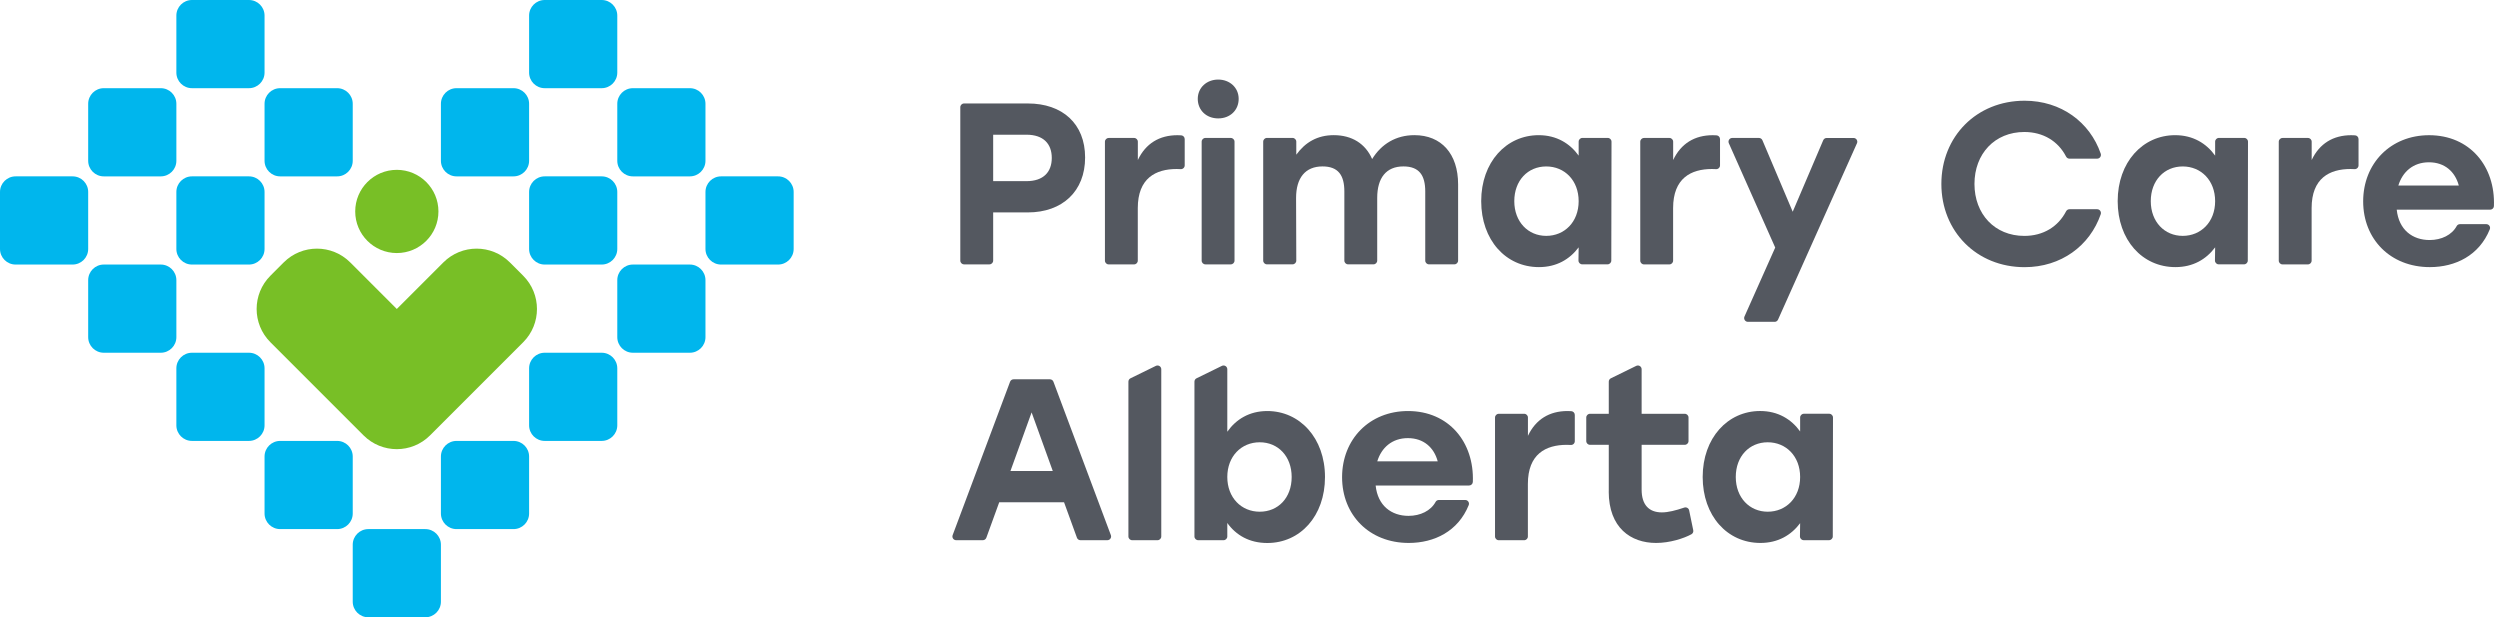 <svg width="405" height="100" viewBox="0 0 405 100" fill="none" xmlns="http://www.w3.org/2000/svg">
<g clip-path="url(#clip0_460_887)">
<path d="M155.569 42.219V17.371C155.569 17.032 155.84 16.762 156.179 16.762H166.516C172.102 16.762 175.788 20.037 175.788 25.513C175.788 30.988 172.102 34.411 166.516 34.411H160.893V42.219C160.893 42.557 160.622 42.828 160.283 42.828H156.179C155.84 42.828 155.569 42.557 155.569 42.219ZM166.292 29.346C169.047 29.346 170.388 27.857 170.388 25.584C170.388 23.312 169.047 21.823 166.292 21.823H160.893V29.346H166.292Z" fill="#545860"/>
<path d="M200.665 16.017C200.665 17.841 199.285 19.182 197.351 19.182C195.418 19.182 194.038 17.841 194.038 16.017C194.038 14.193 195.49 12.89 197.351 12.89C199.213 12.89 200.665 14.193 200.665 16.017ZM195.278 22.347H199.383C199.721 22.347 199.992 22.618 199.992 22.956V42.218C199.992 42.557 199.721 42.828 199.383 42.828H195.278C194.939 42.828 194.669 42.557 194.669 42.218V22.956C194.669 22.618 194.939 22.347 195.278 22.347Z" fill="#545860"/>
<path d="M236.214 29.867V42.214C236.214 42.553 235.943 42.824 235.604 42.824H231.5C231.161 42.824 230.89 42.553 230.89 42.214V31.018C230.89 28.411 229.921 26.96 227.353 26.96C224.56 26.96 223.108 28.822 223.108 32.063V42.214C223.108 42.553 222.838 42.824 222.499 42.824H218.394C218.056 42.824 217.785 42.553 217.785 42.214V31.018C217.785 28.411 216.816 26.96 214.248 26.96C211.455 26.96 209.965 28.822 209.965 32.063L209.999 42.214C209.999 42.553 209.728 42.824 209.39 42.824H205.247C204.909 42.824 204.638 42.553 204.638 42.214V22.952C204.638 22.614 204.909 22.343 205.247 22.343H209.39C209.728 22.343 209.999 22.614 209.999 22.952V25.06C211.45 23.05 213.427 21.895 216.067 21.895C219.008 21.895 221.204 23.274 222.287 25.766C223.777 23.346 226.121 21.895 229.138 21.895C233.497 21.895 236.214 24.912 236.214 29.863V29.867Z" fill="#545860"/>
<path d="M266.338 22.348H270.443C270.782 22.348 271.052 22.619 271.052 22.957V25.923C272.318 23.241 274.552 21.903 277.455 21.903C277.688 21.903 277.895 21.912 278.081 21.924C278.398 21.946 278.644 22.212 278.644 22.534V26.791C278.644 27.142 278.348 27.421 277.996 27.4C277.81 27.387 277.607 27.379 277.336 27.379C273.947 27.379 271.044 28.869 271.044 33.709V42.223C271.044 42.562 270.773 42.833 270.435 42.833H266.33C265.992 42.833 265.721 42.562 265.721 42.223V22.961C265.721 22.623 265.992 22.352 266.33 22.352H266.338V22.348Z" fill="#545860"/>
<path d="M179.617 22.348H183.721C184.06 22.348 184.331 22.619 184.331 22.957V25.923C185.596 23.241 187.83 21.903 190.733 21.903C190.966 21.903 191.173 21.912 191.359 21.924C191.677 21.946 191.922 22.212 191.922 22.534V26.791C191.922 27.142 191.626 27.421 191.275 27.4C191.089 27.387 190.885 27.379 190.615 27.379C187.225 27.379 184.322 28.869 184.322 33.709V42.223C184.322 42.562 184.051 42.833 183.713 42.833H179.608C179.27 42.833 178.999 42.562 178.999 42.223V22.961C178.999 22.623 179.27 22.352 179.608 22.352H179.617V22.348Z" fill="#545860"/>
<path d="M239.954 32.587C239.954 26.257 244.012 21.898 249.264 21.898C252.166 21.898 254.329 23.24 255.742 25.212V22.952C255.742 22.614 256.013 22.343 256.351 22.343H260.456C260.794 22.343 261.065 22.618 261.065 22.952L261.031 42.214C261.031 42.548 260.756 42.824 260.422 42.824H256.322C255.983 42.824 255.708 42.544 255.712 42.206L255.742 40.069C254.291 42.007 252.166 43.272 249.302 43.272C243.94 43.272 239.954 38.88 239.954 32.583V32.587ZM255.742 32.587C255.742 29.236 253.47 26.964 250.491 26.964C247.512 26.964 245.315 29.236 245.315 32.587C245.315 35.939 247.55 38.211 250.491 38.211C253.432 38.211 255.742 35.977 255.742 32.587Z" fill="#545860"/>
<path d="M287.487 52.137H283.163C282.723 52.137 282.426 51.684 282.604 51.278L287.585 40.106L280.069 23.201C279.892 22.799 280.184 22.347 280.628 22.347H284.948C285.194 22.347 285.414 22.495 285.511 22.719L290.42 34.301L295.362 22.719C295.46 22.495 295.68 22.351 295.921 22.351H300.275C300.715 22.351 301.011 22.808 300.829 23.21L288.042 51.781C287.944 52.001 287.724 52.141 287.487 52.141V52.137Z" fill="#545860"/>
<path d="M164.193 61.446H170.087C170.341 61.446 170.57 61.603 170.659 61.844L179.96 86.692C180.108 87.09 179.816 87.513 179.388 87.513H175.034C174.776 87.513 174.547 87.352 174.463 87.111L172.377 81.368H161.874L159.788 87.111C159.699 87.352 159.47 87.513 159.216 87.513H154.9C154.473 87.513 154.181 87.09 154.329 86.692L163.63 61.844C163.719 61.607 163.947 61.446 164.201 61.446H164.193ZM170.549 76.303L167.121 66.808L163.693 76.303H170.549Z" fill="#545860"/>
<path d="M198.823 84.721V86.904C198.823 87.243 198.552 87.513 198.214 87.513H194.109C193.771 87.513 193.5 87.243 193.5 86.904V61.828C193.5 61.595 193.631 61.384 193.843 61.282L197.947 59.272C198.354 59.073 198.823 59.369 198.823 59.818V69.94C200.237 67.93 202.399 66.588 205.302 66.588C210.553 66.588 214.649 70.947 214.649 77.277C214.649 83.608 210.629 87.966 205.302 87.966C202.399 87.966 200.237 86.701 198.823 84.725V84.721ZM209.25 77.273C209.25 73.922 207.054 71.649 204.075 71.649C201.096 71.649 198.823 73.922 198.823 77.273C198.823 80.624 201.096 82.897 204.075 82.897C207.054 82.897 209.25 80.662 209.25 77.273Z" fill="#545860"/>
<path d="M187.517 87.513H183.412C183.074 87.513 182.803 87.243 182.803 86.904V61.828C182.803 61.595 182.934 61.384 183.145 61.282L187.25 59.272C187.656 59.073 188.126 59.369 188.126 59.818V86.904C188.126 87.243 187.855 87.513 187.517 87.513Z" fill="#545860"/>
<path d="M217.417 77.311C217.417 71.166 221.847 66.588 228.102 66.588C234.686 66.588 238.846 71.611 238.6 78.076C238.587 78.398 238.312 78.652 237.991 78.652H222.855C223.189 81.927 225.423 83.569 228.178 83.569C230.099 83.569 231.787 82.752 232.574 81.297C232.676 81.106 232.888 80.996 233.103 80.996H237.365C237.796 80.996 238.092 81.432 237.932 81.83C236.218 86.078 232.346 87.957 228.216 87.957C221.809 87.957 217.417 83.412 217.417 77.306V77.311ZM232.909 74.738C232.312 72.504 230.636 70.976 228.068 70.976C225.499 70.976 223.785 72.542 223.117 74.738H232.909Z" fill="#545860"/>
<path d="M242.811 67.032H246.916C247.254 67.032 247.525 67.303 247.525 67.641V70.608C248.79 67.925 251.025 66.588 253.927 66.588C254.16 66.588 254.368 66.596 254.554 66.609C254.871 66.63 255.117 66.897 255.117 67.218V71.475C255.117 71.827 254.82 72.106 254.469 72.085C254.283 72.072 254.08 72.064 253.809 72.064C250.419 72.064 247.517 73.553 247.517 78.394V86.908C247.517 87.246 247.246 87.517 246.907 87.517H242.803C242.464 87.517 242.193 87.246 242.193 86.908V67.646C242.193 67.307 242.464 67.036 242.803 67.036H242.811V67.032Z" fill="#545860"/>
<path d="M260.621 79.617V72.06H257.583C257.244 72.06 256.974 71.789 256.974 71.45V67.642C256.974 67.303 257.244 67.033 257.583 67.033H260.621V61.828C260.621 61.595 260.752 61.384 260.964 61.282L265.069 59.272C265.475 59.073 265.944 59.369 265.944 59.818V67.033H272.931C273.269 67.033 273.54 67.303 273.54 67.642V71.45C273.54 71.789 273.269 72.06 272.931 72.06H265.944V79.321C265.944 81.742 267.1 83.007 269.22 83.007C270.252 83.007 271.454 82.698 272.85 82.228C273.197 82.11 273.57 82.326 273.642 82.681L274.306 85.897C274.361 86.155 274.243 86.422 274.01 86.549C272.762 87.234 270.493 87.958 268.285 87.958C264.188 87.958 260.613 85.499 260.613 79.617H260.621Z" fill="#545860"/>
<path d="M275.834 77.273C275.834 70.942 279.892 66.584 285.143 66.584C288.046 66.584 290.209 67.925 291.622 69.897V67.638C291.622 67.299 291.893 67.028 292.231 67.028H296.336C296.674 67.028 296.945 67.303 296.945 67.638L296.911 86.9C296.911 87.234 296.636 87.509 296.302 87.509H292.202C291.863 87.509 291.588 87.23 291.592 86.891L291.622 84.754C290.17 86.692 288.046 87.957 285.181 87.957C279.82 87.957 275.834 83.565 275.834 77.269V77.273ZM291.622 77.273C291.622 73.921 289.35 71.649 286.371 71.649C283.392 71.649 281.195 73.921 281.195 77.273C281.195 80.624 283.43 82.897 286.371 82.897C289.311 82.897 291.622 80.662 291.622 77.273Z" fill="#545860"/>
<path d="M314.502 29.795C314.502 22.123 320.198 16.317 327.984 16.317C333.895 16.317 338.558 19.783 340.319 24.89C340.454 25.288 340.162 25.703 339.739 25.703H335.249C335.017 25.703 334.809 25.568 334.703 25.36C333.425 22.881 331.009 21.383 327.946 21.383C323.143 21.383 319.863 24.92 319.863 29.799C319.863 34.678 323.139 38.216 327.946 38.216C331.009 38.216 333.425 36.718 334.703 34.238C334.809 34.031 335.017 33.895 335.249 33.895H339.739C340.158 33.895 340.454 34.31 340.319 34.708C338.558 39.815 333.895 43.281 327.984 43.281C320.202 43.281 314.502 37.471 314.502 29.803V29.795Z" fill="#545860"/>
<path d="M382.833 32.626C382.833 26.482 387.263 21.903 393.518 21.903C400.102 21.903 404.262 26.926 404.016 33.392C404.003 33.714 403.728 33.968 403.407 33.968H388.271C388.605 37.243 390.839 38.885 393.594 38.885C395.515 38.885 397.203 38.068 397.99 36.612C398.092 36.422 398.304 36.312 398.519 36.312H402.781C403.212 36.312 403.508 36.748 403.348 37.145C401.634 41.394 397.762 43.273 393.632 43.273C387.225 43.273 382.833 38.728 382.833 32.622V32.626ZM398.325 30.053C397.728 27.819 396.052 26.291 393.484 26.291C390.915 26.291 389.201 27.857 388.533 30.053H398.325Z" fill="#545860"/>
<path d="M369.778 22.348H373.883C374.221 22.348 374.492 22.619 374.492 22.957V25.923C375.757 23.241 377.991 21.903 380.894 21.903C381.127 21.903 381.334 21.912 381.52 21.924C381.838 21.946 382.083 22.212 382.083 22.534V26.791C382.083 27.142 381.787 27.421 381.436 27.4C381.25 27.387 381.047 27.379 380.776 27.379C377.386 27.379 374.483 28.869 374.483 33.709V42.223C374.483 42.562 374.213 42.833 373.874 42.833H369.77C369.431 42.833 369.16 42.562 369.16 42.223V22.961C369.16 22.623 369.431 22.352 369.77 22.352H369.778V22.348Z" fill="#545860"/>
<path d="M343.064 32.587C343.064 26.257 347.123 21.898 352.374 21.898C355.277 21.898 357.439 23.24 358.852 25.212V22.952C358.852 22.614 359.123 22.343 359.462 22.343H363.566C363.905 22.343 364.176 22.618 364.176 22.952L364.142 42.214C364.142 42.548 363.867 42.824 363.532 42.824H359.432C359.094 42.824 358.819 42.544 358.823 42.206L358.852 40.069C357.401 42.007 355.277 43.272 352.412 43.272C347.051 43.272 343.064 38.88 343.064 32.583V32.587ZM358.852 32.587C358.852 29.236 356.58 26.964 353.601 26.964C350.622 26.964 348.426 29.236 348.426 32.587C348.426 35.939 350.66 38.211 353.601 38.211C356.542 38.211 358.852 35.977 358.852 32.587Z" fill="#545860"/>
<path d="M40.331 0H31.098C29.702 0 28.571 1.131 28.571 2.526V11.759C28.571 13.155 29.702 14.286 31.098 14.286H40.331C41.726 14.286 42.857 13.155 42.857 11.759V2.526C42.857 1.131 41.726 0 40.331 0Z" fill="#00B6ED"/>
<path d="M11.759 28.571H2.526C1.131 28.571 0 29.702 0 31.098V40.331C0 41.726 1.131 42.857 2.526 42.857H11.759C13.155 42.857 14.286 41.726 14.286 40.331V31.098C14.286 29.702 13.155 28.571 11.759 28.571Z" fill="#00B6ED"/>
<path d="M26.046 14.286H16.812C15.417 14.286 14.286 15.417 14.286 16.812V26.046C14.286 27.441 15.417 28.572 16.812 28.572H26.046C27.441 28.572 28.572 27.441 28.572 26.046V16.812C28.572 15.417 27.441 14.286 26.046 14.286Z" fill="#00B6ED"/>
<path d="M54.617 14.286H45.384C43.989 14.286 42.857 15.417 42.857 16.812V26.046C42.857 27.441 43.989 28.572 45.384 28.572H54.617C56.012 28.572 57.143 27.441 57.143 26.046V16.812C57.143 15.417 56.012 14.286 54.617 14.286Z" fill="#00B6ED"/>
<path d="M26.046 42.857H16.812C15.417 42.857 14.286 43.989 14.286 45.384V54.617C14.286 56.012 15.417 57.143 16.812 57.143H26.046C27.441 57.143 28.572 56.012 28.572 54.617V45.384C28.572 43.989 27.441 42.857 26.046 42.857Z" fill="#00B6ED"/>
<path d="M40.331 28.571H31.098C29.702 28.571 28.571 29.702 28.571 31.098V40.331C28.571 41.726 29.702 42.857 31.098 42.857H40.331C41.726 42.857 42.857 41.726 42.857 40.331V31.098C42.857 29.702 41.726 28.571 40.331 28.571Z" fill="#00B6ED"/>
<path d="M40.331 57.143H31.098C29.702 57.143 28.571 58.274 28.571 59.669V68.902C28.571 70.297 29.702 71.428 31.098 71.428H40.331C41.726 71.428 42.857 70.297 42.857 68.902V59.669C42.857 58.274 41.726 57.143 40.331 57.143Z" fill="#00B6ED"/>
<path d="M54.617 71.429H45.384C43.989 71.429 42.857 72.56 42.857 73.955V83.188C42.857 84.583 43.989 85.714 45.384 85.714H54.617C56.012 85.714 57.143 84.583 57.143 83.188V73.955C57.143 72.56 56.012 71.429 54.617 71.429Z" fill="#00B6ED"/>
<path d="M97.473 57.143H88.24C86.845 57.143 85.714 58.274 85.714 59.669V68.902C85.714 70.297 86.845 71.428 88.24 71.428H97.473C98.869 71.428 100 70.297 100 68.902V59.669C100 58.274 98.869 57.143 97.473 57.143Z" fill="#00B6ED"/>
<path d="M83.188 14.286H73.955C72.56 14.286 71.429 15.417 71.429 16.812V26.046C71.429 27.441 72.56 28.572 73.955 28.572H83.188C84.583 28.572 85.714 27.441 85.714 26.046V16.812C85.714 15.417 84.583 14.286 83.188 14.286Z" fill="#00B6ED"/>
<path d="M97.473 28.571H88.24C86.845 28.571 85.714 29.702 85.714 31.098V40.331C85.714 41.726 86.845 42.857 88.24 42.857H97.473C98.869 42.857 100 41.726 100 40.331V31.098C100 29.702 98.869 28.571 97.473 28.571Z" fill="#00B6ED"/>
<path d="M111.759 42.857H102.526C101.131 42.857 100 43.989 100 45.384V54.617C100 56.012 101.131 57.143 102.526 57.143H111.759C113.155 57.143 114.286 56.012 114.286 54.617V45.384C114.286 43.989 113.155 42.857 111.759 42.857Z" fill="#00B6ED"/>
<path d="M97.473 0H88.24C86.845 0 85.714 1.131 85.714 2.526V11.759C85.714 13.155 86.845 14.286 88.24 14.286H97.473C98.869 14.286 100 13.155 100 11.759V2.526C100 1.131 98.869 0 97.473 0Z" fill="#00B6ED"/>
<path d="M111.759 14.286H102.526C101.131 14.286 100 15.417 100 16.812V26.046C100 27.441 101.131 28.572 102.526 28.572H111.759C113.155 28.572 114.286 27.441 114.286 26.046V16.812C114.286 15.417 113.155 14.286 111.759 14.286Z" fill="#00B6ED"/>
<path d="M126.046 28.571H116.812C115.417 28.571 114.286 29.702 114.286 31.098V40.331C114.286 41.726 115.417 42.857 116.812 42.857H126.046C127.441 42.857 128.572 41.726 128.572 40.331V31.098C128.572 29.702 127.441 28.571 126.046 28.571Z" fill="#00B6ED"/>
<path d="M68.902 85.714H59.669C58.274 85.714 57.143 86.845 57.143 88.24V97.473C57.143 98.869 58.274 100 59.669 100H68.902C70.297 100 71.428 98.869 71.428 97.473V88.24C71.428 86.845 70.297 85.714 68.902 85.714Z" fill="#00B6ED"/>
<path d="M83.188 71.429H73.955C72.56 71.429 71.429 72.56 71.429 73.955V83.188C71.429 84.583 72.56 85.714 73.955 85.714H83.188C84.583 85.714 85.714 84.583 85.714 83.188V73.955C85.714 72.56 84.583 71.429 83.188 71.429Z" fill="#00B6ED"/>
<path d="M64.286 40.995C68.009 40.995 71.027 37.977 71.027 34.255C71.027 30.532 68.009 27.514 64.286 27.514C60.563 27.514 57.545 30.532 57.545 34.255C57.545 37.977 60.563 40.995 64.286 40.995Z" fill="#78BF26"/>
<path d="M84.758 44.669L82.6 42.51C79.625 39.536 74.801 39.536 71.827 42.51L64.282 50.055L56.737 42.51C53.762 39.536 48.938 39.536 45.963 42.51L43.805 44.669C40.831 47.643 40.831 52.467 43.805 55.442L56.737 68.374L58.895 70.532C61.87 73.507 66.694 73.507 69.668 70.532L71.827 68.374L84.758 55.442C87.733 52.467 87.733 47.643 84.758 44.669Z" fill="#78BF26"/>
</g>
<defs>
<clipPath id="clip0_460_887">
<rect width="404.024" height="100" fill="white"/>
</clipPath>
</defs>
</svg>
